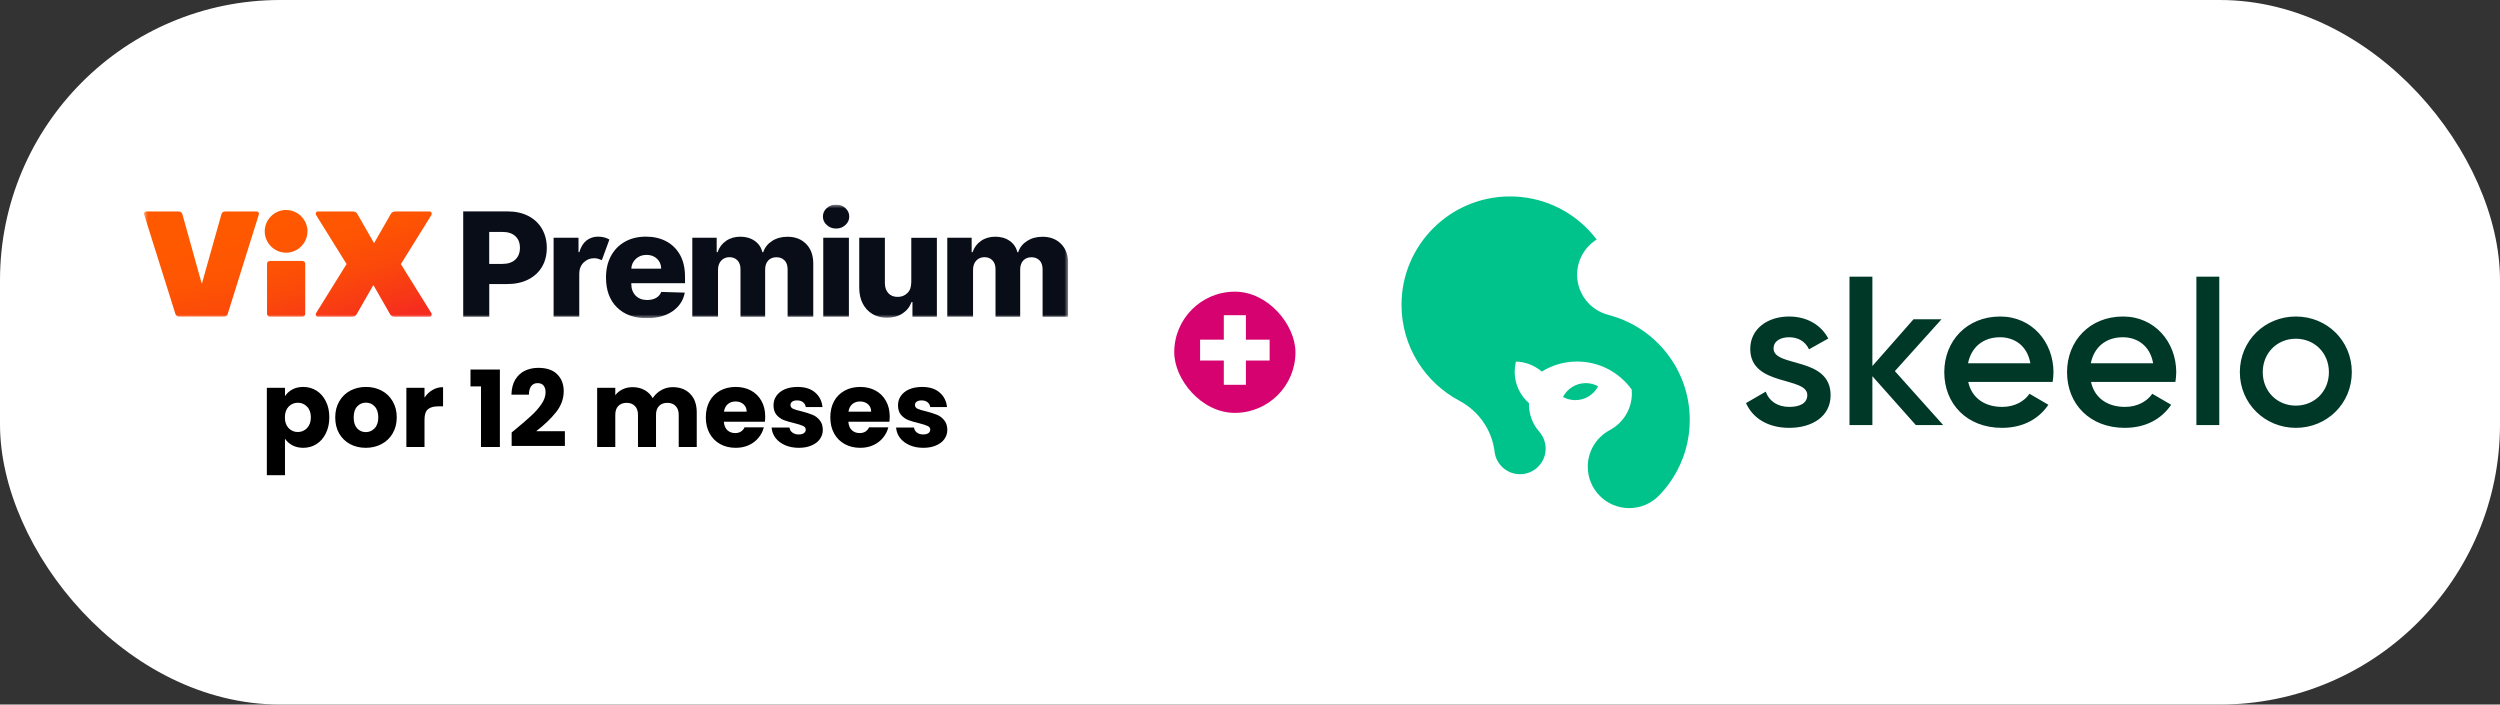 <svg xmlns="http://www.w3.org/2000/svg" width="330" height="93" viewBox="0 0 330 93" fill="none"><rect x="0" y="0" width="330" height="93" fill="#333333" stroke="none"/><rect width="330" height="93" rx="37" fill="white"></rect><g clip-path="url(#clip0_309_27669)"><mask id="mask0_309_27669" style="mask-type:luminance" maskUnits="userSpaceOnUse" x="19" y="27" width="122" height="15"><path d="M141 27H19V42H141V27Z" fill="white"></path></mask><g mask="url(#mask0_309_27669)"><path d="M61.144 41.802V27.906H67C68.059 27.906 68.982 28.112 69.752 28.516C70.522 28.919 71.125 29.483 71.544 30.207C71.963 30.931 72.177 31.769 72.177 32.721C72.177 33.673 71.963 34.519 71.536 35.235C71.109 35.951 70.499 36.507 69.714 36.903C68.929 37.299 67.991 37.497 66.908 37.497H64.582V41.809H61.151L61.144 41.802ZM64.575 34.839H66.268C67.038 34.839 67.625 34.648 68.029 34.26C68.433 33.871 68.631 33.361 68.631 32.713C68.631 32.066 68.433 31.555 68.029 31.174C67.625 30.794 67.038 30.611 66.268 30.611H64.575V34.839Z" fill="#090D18"></path><path d="M73.076 41.803V31.381H76.363V33.278H76.477C76.668 32.592 76.988 32.082 77.422 31.739C77.865 31.404 78.368 31.236 78.955 31.236C79.237 31.236 79.504 31.274 79.756 31.335C80.007 31.404 80.236 31.495 80.442 31.617L79.443 34.344C79.298 34.276 79.138 34.215 78.97 34.162C78.802 34.108 78.612 34.086 78.414 34.086C77.88 34.086 77.422 34.276 77.041 34.649C76.66 35.023 76.462 35.525 76.462 36.142V41.803H73.076Z" fill="#090D18"></path><path d="M85.375 42.001C83.706 42.001 82.386 41.521 81.433 40.569C80.473 39.616 79.992 38.306 79.992 36.63C79.992 35.556 80.206 34.611 80.64 33.804C81.075 32.996 81.685 32.364 82.478 31.914C83.271 31.465 84.201 31.236 85.269 31.236C86.275 31.236 87.167 31.442 87.945 31.853C88.723 32.265 89.325 32.867 89.767 33.651C90.21 34.444 90.423 35.411 90.423 36.554V37.384H83.332V37.475C83.332 38.115 83.523 38.626 83.896 39.014C84.27 39.403 84.788 39.601 85.436 39.601C85.879 39.601 86.268 39.51 86.595 39.327C86.923 39.144 87.152 38.877 87.282 38.534L90.393 38.626C90.202 39.647 89.661 40.469 88.784 41.079C87.907 41.696 86.771 42.001 85.375 42.001ZM83.332 35.464H87.274C87.274 34.931 87.083 34.489 86.725 34.154C86.367 33.811 85.902 33.644 85.345 33.644C84.788 33.644 84.308 33.819 83.934 34.169C83.561 34.52 83.355 34.954 83.332 35.472V35.464Z" fill="#090D18"></path><path d="M91.384 41.803V31.381H94.602V33.293H94.716C94.937 32.661 95.311 32.158 95.844 31.793C96.371 31.427 97.003 31.244 97.728 31.244C98.452 31.244 99.1 31.427 99.626 31.8C100.153 32.173 100.488 32.669 100.633 33.293H100.747C100.946 32.676 101.334 32.181 101.914 31.808C102.493 31.435 103.172 31.252 103.957 31.252C104.964 31.252 105.78 31.564 106.405 32.196C107.03 32.821 107.351 33.69 107.351 34.794V41.81H103.965V35.556C103.965 35.038 103.828 34.642 103.553 34.368C103.279 34.093 102.928 33.956 102.493 33.956C102.028 33.956 101.662 34.108 101.395 34.398C101.129 34.695 100.999 35.091 100.999 35.586V41.81H97.743V35.518C97.743 35.03 97.606 34.649 97.339 34.368C97.072 34.086 96.721 33.949 96.279 33.949C95.837 33.949 95.478 34.101 95.196 34.406C94.914 34.71 94.777 35.122 94.777 35.64V41.803H91.391H91.384Z" fill="#090D18"></path><path d="M110.363 30.169C109.89 30.169 109.478 30.017 109.135 29.704C108.792 29.392 108.624 29.019 108.624 28.585C108.624 28.15 108.792 27.769 109.135 27.465C109.478 27.16 109.882 27 110.363 27C110.843 27 111.255 27.152 111.59 27.465C111.926 27.769 112.101 28.143 112.101 28.585C112.101 29.026 111.933 29.4 111.59 29.704C111.255 30.017 110.843 30.169 110.363 30.169ZM108.67 41.802V31.38H112.055V41.802H108.67Z" fill="#090D18"></path><path d="M120.29 37.308V31.389H123.668V41.81H120.443V39.867H120.328C120.092 40.507 119.695 41.01 119.123 41.383C118.559 41.757 117.873 41.94 117.08 41.94C116.348 41.94 115.715 41.779 115.166 41.452C114.617 41.124 114.19 40.667 113.885 40.081C113.58 39.494 113.428 38.809 113.42 38.024V31.381H116.805V37.369C116.805 37.932 116.966 38.382 117.263 38.702C117.56 39.029 117.972 39.189 118.491 39.189C119.009 39.189 119.421 39.029 119.764 38.694C120.115 38.367 120.282 37.902 120.282 37.292L120.29 37.308Z" fill="#090D18"></path><path d="M125.041 41.803V31.381H128.259V33.293H128.373C128.594 32.661 128.968 32.158 129.502 31.793C130.028 31.427 130.661 31.244 131.385 31.244C132.109 31.244 132.758 31.427 133.284 31.8C133.81 32.173 134.145 32.669 134.29 33.293H134.405C134.603 32.676 134.992 32.181 135.571 31.808C136.151 31.435 136.829 31.252 137.615 31.252C138.621 31.252 139.437 31.564 140.062 32.196C140.688 32.829 141.008 33.69 141.008 34.794V41.81H137.622V35.556C137.622 35.038 137.485 34.642 137.211 34.368C136.936 34.093 136.585 33.956 136.158 33.956C135.693 33.956 135.327 34.108 135.06 34.398C134.793 34.695 134.664 35.091 134.664 35.586V41.81H131.408V35.518C131.408 35.03 131.271 34.649 131.004 34.368C130.737 34.086 130.386 33.949 129.944 33.949C129.502 33.949 129.143 34.101 128.861 34.406C128.579 34.71 128.442 35.122 128.442 35.64V41.803H125.056H125.041Z" fill="#090D18"></path><path d="M40.288 41.407C40.288 41.643 40.128 41.803 39.892 41.803H35.645C35.408 41.803 35.248 41.643 35.248 41.407V34.84C35.248 34.603 35.408 34.444 35.645 34.444H39.892C40.128 34.444 40.288 34.603 40.288 34.84V41.407ZM34.943 30.535C34.943 28.989 36.217 27.717 37.765 27.717C39.312 27.717 40.586 28.989 40.586 30.535C40.586 32.082 39.312 33.354 37.765 33.354C36.217 33.354 34.943 32.082 34.943 30.535Z" fill="url(#paint0_linear_309_27669)"></path><path d="M23.582 27.914C23.842 27.914 24.017 28.051 24.078 28.287L26.64 37.475L29.225 28.287C29.286 28.051 29.461 27.914 29.721 27.914H33.891C34.09 27.914 34.227 28.112 34.174 28.287L30.064 41.421C29.98 41.68 29.805 41.794 29.545 41.794H23.666C23.407 41.794 23.232 41.672 23.148 41.421L19.015 28.287C18.954 28.112 19.099 27.914 19.297 27.914H23.59H23.582Z" fill="url(#paint1_linear_309_27669)"></path><path d="M41.738 41.307L45.748 34.854L41.738 28.409C41.6 28.173 41.715 27.914 41.997 27.914H46.541C46.862 27.914 47.037 28.013 47.174 28.249L49.378 32.096L51.581 28.249C51.719 28.013 51.902 27.914 52.214 27.914H56.667C56.95 27.914 57.064 28.173 56.927 28.409L52.916 34.862L56.927 41.314C57.064 41.55 56.95 41.809 56.667 41.809H52.123C51.803 41.809 51.627 41.71 51.49 41.474L49.286 37.627L47.083 41.474C46.946 41.71 46.763 41.809 46.45 41.809H41.997C41.715 41.809 41.6 41.55 41.738 41.314V41.307Z" fill="url(#paint2_linear_309_27669)"></path></g></g><path d="M37.618 52.294C37.852 51.93 38.174 51.636 38.584 51.412C38.995 51.188 39.476 51.076 40.026 51.076C40.67 51.076 41.254 51.239 41.776 51.566C42.299 51.893 42.71 52.359 43.008 52.966C43.316 53.573 43.47 54.277 43.47 55.08C43.47 55.883 43.316 56.592 43.008 57.208C42.71 57.815 42.299 58.286 41.776 58.622C41.254 58.949 40.67 59.112 40.026 59.112C39.485 59.112 39.004 59 38.584 58.776C38.174 58.552 37.852 58.263 37.618 57.908V62.724H35.224V51.188H37.618V52.294ZM41.034 55.08C41.034 54.483 40.866 54.016 40.53 53.68C40.204 53.335 39.798 53.162 39.312 53.162C38.836 53.162 38.43 53.335 38.094 53.68C37.768 54.025 37.604 54.497 37.604 55.094C37.604 55.691 37.768 56.163 38.094 56.508C38.43 56.853 38.836 57.026 39.312 57.026C39.788 57.026 40.194 56.853 40.53 56.508C40.866 56.153 41.034 55.677 41.034 55.08ZM48.282 59.112C47.517 59.112 46.826 58.949 46.21 58.622C45.604 58.295 45.123 57.829 44.768 57.222C44.423 56.615 44.25 55.906 44.25 55.094C44.25 54.291 44.428 53.587 44.782 52.98C45.137 52.364 45.622 51.893 46.238 51.566C46.854 51.239 47.545 51.076 48.31 51.076C49.076 51.076 49.766 51.239 50.382 51.566C50.998 51.893 51.484 52.364 51.838 52.98C52.193 53.587 52.37 54.291 52.37 55.094C52.37 55.897 52.188 56.606 51.824 57.222C51.47 57.829 50.98 58.295 50.354 58.622C49.738 58.949 49.048 59.112 48.282 59.112ZM48.282 57.04C48.74 57.04 49.127 56.872 49.444 56.536C49.771 56.2 49.934 55.719 49.934 55.094C49.934 54.469 49.776 53.988 49.458 53.652C49.15 53.316 48.768 53.148 48.31 53.148C47.844 53.148 47.456 53.316 47.148 53.652C46.84 53.979 46.686 54.459 46.686 55.094C46.686 55.719 46.836 56.2 47.134 56.536C47.442 56.872 47.825 57.04 48.282 57.04ZM56.035 52.49C56.315 52.061 56.664 51.725 57.084 51.482C57.505 51.23 57.971 51.104 58.484 51.104V53.638H57.827C57.229 53.638 56.781 53.769 56.483 54.03C56.184 54.282 56.035 54.73 56.035 55.374V59H53.641V51.188H56.035V52.49ZM62.105 51.006V48.78H65.984V59H63.492V51.006H62.105ZM67.537 57.082C67.855 56.83 67.999 56.713 67.971 56.732C68.886 55.976 69.605 55.355 70.127 54.87C70.659 54.385 71.107 53.876 71.471 53.344C71.835 52.812 72.017 52.294 72.017 51.79C72.017 51.407 71.928 51.109 71.751 50.894C71.574 50.679 71.308 50.572 70.953 50.572C70.599 50.572 70.319 50.707 70.113 50.978C69.917 51.239 69.819 51.613 69.819 52.098H67.509C67.528 51.305 67.696 50.642 68.013 50.11C68.34 49.578 68.764 49.186 69.287 48.934C69.819 48.682 70.407 48.556 71.051 48.556C72.162 48.556 72.997 48.841 73.557 49.41C74.126 49.979 74.411 50.721 74.411 51.636C74.411 52.635 74.07 53.563 73.389 54.422C72.708 55.271 71.84 56.102 70.785 56.914H74.565V58.86H67.537V57.082ZM88.792 51.104C89.763 51.104 90.533 51.398 91.102 51.986C91.681 52.574 91.97 53.391 91.97 54.436V59H89.59V54.758C89.59 54.254 89.455 53.867 89.184 53.596C88.923 53.316 88.559 53.176 88.092 53.176C87.625 53.176 87.257 53.316 86.986 53.596C86.725 53.867 86.594 54.254 86.594 54.758V59H84.214V54.758C84.214 54.254 84.079 53.867 83.808 53.596C83.547 53.316 83.183 53.176 82.716 53.176C82.249 53.176 81.881 53.316 81.61 53.596C81.349 53.867 81.218 54.254 81.218 54.758V59H78.824V51.188H81.218V52.168C81.461 51.841 81.778 51.585 82.17 51.398C82.562 51.202 83.005 51.104 83.5 51.104C84.088 51.104 84.611 51.23 85.068 51.482C85.535 51.734 85.899 52.093 86.16 52.56C86.431 52.131 86.799 51.781 87.266 51.51C87.733 51.239 88.241 51.104 88.792 51.104ZM101.008 54.968C101.008 55.192 100.994 55.425 100.966 55.668H95.548C95.586 56.153 95.74 56.527 96.01 56.788C96.29 57.04 96.631 57.166 97.032 57.166C97.63 57.166 98.045 56.914 98.278 56.41H100.826C100.696 56.923 100.458 57.385 100.112 57.796C99.776 58.207 99.352 58.529 98.838 58.762C98.325 58.995 97.751 59.112 97.116 59.112C96.351 59.112 95.67 58.949 95.072 58.622C94.475 58.295 94.008 57.829 93.672 57.222C93.336 56.615 93.168 55.906 93.168 55.094C93.168 54.282 93.332 53.573 93.658 52.966C93.994 52.359 94.461 51.893 95.058 51.566C95.656 51.239 96.342 51.076 97.116 51.076C97.872 51.076 98.544 51.235 99.132 51.552C99.72 51.869 100.178 52.322 100.504 52.91C100.84 53.498 101.008 54.184 101.008 54.968ZM98.558 54.338C98.558 53.927 98.418 53.601 98.138 53.358C97.858 53.115 97.508 52.994 97.088 52.994C96.687 52.994 96.346 53.111 96.066 53.344C95.796 53.577 95.628 53.909 95.562 54.338H98.558ZM105.449 59.112C104.768 59.112 104.161 58.995 103.629 58.762C103.097 58.529 102.677 58.211 102.369 57.81C102.061 57.399 101.889 56.942 101.851 56.438H104.217C104.245 56.709 104.371 56.928 104.595 57.096C104.819 57.264 105.095 57.348 105.421 57.348C105.72 57.348 105.949 57.292 106.107 57.18C106.275 57.059 106.359 56.905 106.359 56.718C106.359 56.494 106.243 56.331 106.009 56.228C105.776 56.116 105.398 55.995 104.875 55.864C104.315 55.733 103.849 55.598 103.475 55.458C103.102 55.309 102.78 55.08 102.509 54.772C102.239 54.455 102.103 54.03 102.103 53.498C102.103 53.05 102.225 52.644 102.467 52.28C102.719 51.907 103.083 51.613 103.559 51.398C104.045 51.183 104.619 51.076 105.281 51.076C106.261 51.076 107.031 51.319 107.591 51.804C108.161 52.289 108.487 52.933 108.571 53.736H106.359C106.322 53.465 106.201 53.251 105.995 53.092C105.799 52.933 105.538 52.854 105.211 52.854C104.931 52.854 104.717 52.91 104.567 53.022C104.418 53.125 104.343 53.269 104.343 53.456C104.343 53.68 104.46 53.848 104.693 53.96C104.936 54.072 105.309 54.184 105.813 54.296C106.392 54.445 106.863 54.595 107.227 54.744C107.591 54.884 107.909 55.117 108.179 55.444C108.459 55.761 108.604 56.191 108.613 56.732C108.613 57.189 108.483 57.6 108.221 57.964C107.969 58.319 107.601 58.599 107.115 58.804C106.639 59.009 106.084 59.112 105.449 59.112ZM117.442 54.968C117.442 55.192 117.428 55.425 117.4 55.668H111.982C112.019 56.153 112.173 56.527 112.444 56.788C112.724 57.04 113.065 57.166 113.466 57.166C114.063 57.166 114.479 56.914 114.712 56.41H117.26C117.129 56.923 116.891 57.385 116.546 57.796C116.21 58.207 115.785 58.529 115.272 58.762C114.759 58.995 114.185 59.112 113.55 59.112C112.785 59.112 112.103 58.949 111.506 58.622C110.909 58.295 110.442 57.829 110.106 57.222C109.77 56.615 109.602 55.906 109.602 55.094C109.602 54.282 109.765 53.573 110.092 52.966C110.428 52.359 110.895 51.893 111.492 51.566C112.089 51.239 112.775 51.076 113.55 51.076C114.306 51.076 114.978 51.235 115.566 51.552C116.154 51.869 116.611 52.322 116.938 52.91C117.274 53.498 117.442 54.184 117.442 54.968ZM114.992 54.338C114.992 53.927 114.852 53.601 114.572 53.358C114.292 53.115 113.942 52.994 113.522 52.994C113.121 52.994 112.78 53.111 112.5 53.344C112.229 53.577 112.061 53.909 111.996 54.338H114.992ZM121.883 59.112C121.202 59.112 120.595 58.995 120.063 58.762C119.531 58.529 119.111 58.211 118.803 57.81C118.495 57.399 118.322 56.942 118.285 56.438H120.651C120.679 56.709 120.805 56.928 121.029 57.096C121.253 57.264 121.528 57.348 121.855 57.348C122.154 57.348 122.382 57.292 122.541 57.18C122.709 57.059 122.793 56.905 122.793 56.718C122.793 56.494 122.676 56.331 122.443 56.228C122.21 56.116 121.832 55.995 121.309 55.864C120.749 55.733 120.282 55.598 119.909 55.458C119.536 55.309 119.214 55.08 118.943 54.772C118.672 54.455 118.537 54.03 118.537 53.498C118.537 53.05 118.658 52.644 118.901 52.28C119.153 51.907 119.517 51.613 119.993 51.398C120.478 51.183 121.052 51.076 121.715 51.076C122.695 51.076 123.465 51.319 124.025 51.804C124.594 52.289 124.921 52.933 125.005 53.736H122.793C122.756 53.465 122.634 53.251 122.429 53.092C122.233 52.933 121.972 52.854 121.645 52.854C121.365 52.854 121.15 52.91 121.001 53.022C120.852 53.125 120.777 53.269 120.777 53.456C120.777 53.68 120.894 53.848 121.127 53.96C121.37 54.072 121.743 54.184 122.247 54.296C122.826 54.445 123.297 54.595 123.661 54.744C124.025 54.884 124.342 55.117 124.613 55.444C124.893 55.761 125.038 56.191 125.047 56.732C125.047 57.189 124.916 57.6 124.655 57.964C124.403 58.319 124.034 58.599 123.549 58.804C123.073 59.009 122.518 59.112 121.883 59.112Z" fill="black"></path><g clip-path="url(#clip1_309_27669)"><rect x="155" y="38.5" width="16" height="16" rx="8" fill="#D60270"></rect><path d="M167.591 47.586H164.459V50.79H161.543V47.586H158.411V44.832H161.543V41.61H164.459V44.832H167.591V47.586Z" fill="white"></path></g><g clip-path="url(#clip2_309_27669)"><path fill-rule="evenodd" clip-rule="evenodd" d="M199.326 25.928C199.82 25.928 200.308 25.953 200.79 26.002C204.854 26.414 208.415 28.522 210.754 31.607L210.763 31.619C209.212 32.584 208.18 34.302 208.18 36.261C208.18 38.81 209.925 40.951 212.287 41.556L212.284 41.564C218.474 43.145 223.049 48.753 223.049 55.428C223.049 58.222 222.248 60.829 220.861 63.032C220.321 63.891 219.692 64.688 218.987 65.412L218.986 65.41C217.991 66.434 216.599 67.071 215.058 67.071C212.035 67.071 209.585 64.623 209.585 61.605C209.585 59.511 210.764 57.692 212.495 56.774L212.493 56.77C214.225 55.852 215.405 54.032 215.405 51.937C215.405 51.763 215.397 51.59 215.381 51.419C213.774 49.181 211.148 47.722 208.18 47.722C206.467 47.722 204.867 48.208 203.512 49.05L203.45 48.997C202.54 48.235 201.378 47.764 200.107 47.725L200.082 47.825C199.987 48.228 199.937 48.649 199.937 49.081C199.937 50.73 200.668 52.208 201.824 53.21C201.822 53.264 201.821 53.319 201.821 53.373C201.821 54.755 202.334 56.016 203.18 56.978L203.177 56.981C203.705 57.576 204.025 58.36 204.025 59.218C204.025 61.084 202.51 62.596 200.642 62.596C198.908 62.596 197.478 61.292 197.283 59.612L197.287 59.611C196.921 56.695 195.134 54.221 192.64 52.902L192.642 52.898C188.097 50.499 185 45.729 185 40.237C185 32.334 191.414 25.928 199.326 25.928ZM209.32 50.571C209.911 50.571 210.468 50.724 210.952 50.991C210.383 52.077 209.25 52.818 207.943 52.818C207.351 52.818 206.795 52.666 206.31 52.399C206.88 51.313 208.013 50.571 209.32 50.571Z" fill="#00C38C"></path><path fill-rule="evenodd" clip-rule="evenodd" d="M234.112 45.998C234.112 44.992 235.064 44.517 236.155 44.517C237.303 44.517 238.283 45.02 238.787 46.109L241.334 44.684C240.354 42.84 238.451 41.779 236.155 41.779C233.3 41.779 231.033 43.427 231.033 46.054C231.033 51.056 238.563 49.658 238.563 52.145C238.563 53.263 237.527 53.71 236.183 53.71C234.644 53.71 233.524 52.955 233.077 51.698L230.474 53.207C231.369 55.219 233.384 56.476 236.183 56.476C239.206 56.476 241.641 54.967 241.641 52.173C241.641 47.004 234.112 48.541 234.112 45.998ZM256.504 56.113L250.122 48.987L256.28 42.142H252.585L247.155 48.317V36.523H244.133V56.113H247.155V49.658L252.893 56.113H256.504ZM259.807 50.413H270.947C271.003 50.021 271.059 49.574 271.059 49.155C271.059 45.132 268.204 41.779 264.033 41.779C259.639 41.779 256.644 44.992 256.644 49.127C256.644 53.319 259.639 56.476 264.257 56.476C267 56.476 269.099 55.331 270.387 53.43L267.896 51.977C267.224 52.955 265.965 53.71 264.285 53.71C262.046 53.71 260.283 52.592 259.807 50.413ZM259.779 47.954C260.199 45.858 261.738 44.517 264.005 44.517C265.825 44.517 267.588 45.551 268.008 47.954H259.779ZM276.013 50.413H287.153C287.209 50.021 287.265 49.574 287.265 49.155C287.265 45.132 284.41 41.779 280.239 41.779C275.845 41.779 272.85 44.992 272.85 49.127C272.85 53.319 275.845 56.476 280.463 56.476C283.206 56.476 285.305 55.331 286.593 53.43L284.102 51.977C283.43 52.955 282.171 53.71 280.491 53.71C278.252 53.71 276.489 52.592 276.013 50.413ZM275.985 47.954C276.405 45.858 277.944 44.517 280.211 44.517C282.031 44.517 283.794 45.551 284.214 47.954H275.985ZM289.923 56.113H292.946V36.523H289.923V56.113ZM303.05 56.476C307.164 56.476 310.439 53.263 310.439 49.127C310.439 44.964 307.164 41.779 303.05 41.779C298.963 41.779 295.66 44.964 295.66 49.127C295.66 53.263 298.963 56.476 303.05 56.476ZM303.05 53.542C300.587 53.542 298.683 51.67 298.683 49.127C298.683 46.585 300.587 44.712 303.05 44.712C305.513 44.712 307.416 46.585 307.416 49.127C307.416 51.67 305.513 53.542 303.05 53.542Z" fill="#003828"></path></g><defs><linearGradient id="paint0_linear_309_27669" x1="29.369" y1="9.479" x2="40.963" y2="45.252" gradientUnits="userSpaceOnUse"><stop offset="0.53" stop-color="#FF5900"></stop><stop offset="0.68" stop-color="#FE5502"></stop><stop offset="0.81" stop-color="#FB490A"></stop><stop offset="0.95" stop-color="#F73617"></stop><stop offset="1" stop-color="#F52D1F"></stop></linearGradient><linearGradient id="paint1_linear_309_27669" x1="22.751" y1="11.756" x2="31.284" y2="48.372" gradientUnits="userSpaceOnUse"><stop offset="0.53" stop-color="#FF5900"></stop><stop offset="0.68" stop-color="#FE5502"></stop><stop offset="0.81" stop-color="#FB490A"></stop><stop offset="0.95" stop-color="#F73617"></stop><stop offset="1" stop-color="#F52D1F"></stop></linearGradient><linearGradient id="paint2_linear_309_27669" x1="39.984" y1="6.043" x2="51.57" y2="41.816" gradientUnits="userSpaceOnUse"><stop offset="0.53" stop-color="#FF5900"></stop><stop offset="0.68" stop-color="#FE5502"></stop><stop offset="0.81" stop-color="#FB490A"></stop><stop offset="0.95" stop-color="#F73617"></stop><stop offset="1" stop-color="#F52D1F"></stop></linearGradient><clipPath id="clip0_309_27669"><rect width="122" height="15" fill="white" transform="translate(19 27)"></rect></clipPath><clipPath id="clip1_309_27669"><rect x="155" y="38.5" width="16" height="16" rx="8" fill="white"></rect></clipPath><clipPath id="clip2_309_27669"><rect width="126" height="41.143" fill="white" transform="translate(185 25.928)"></rect></clipPath></defs></svg>